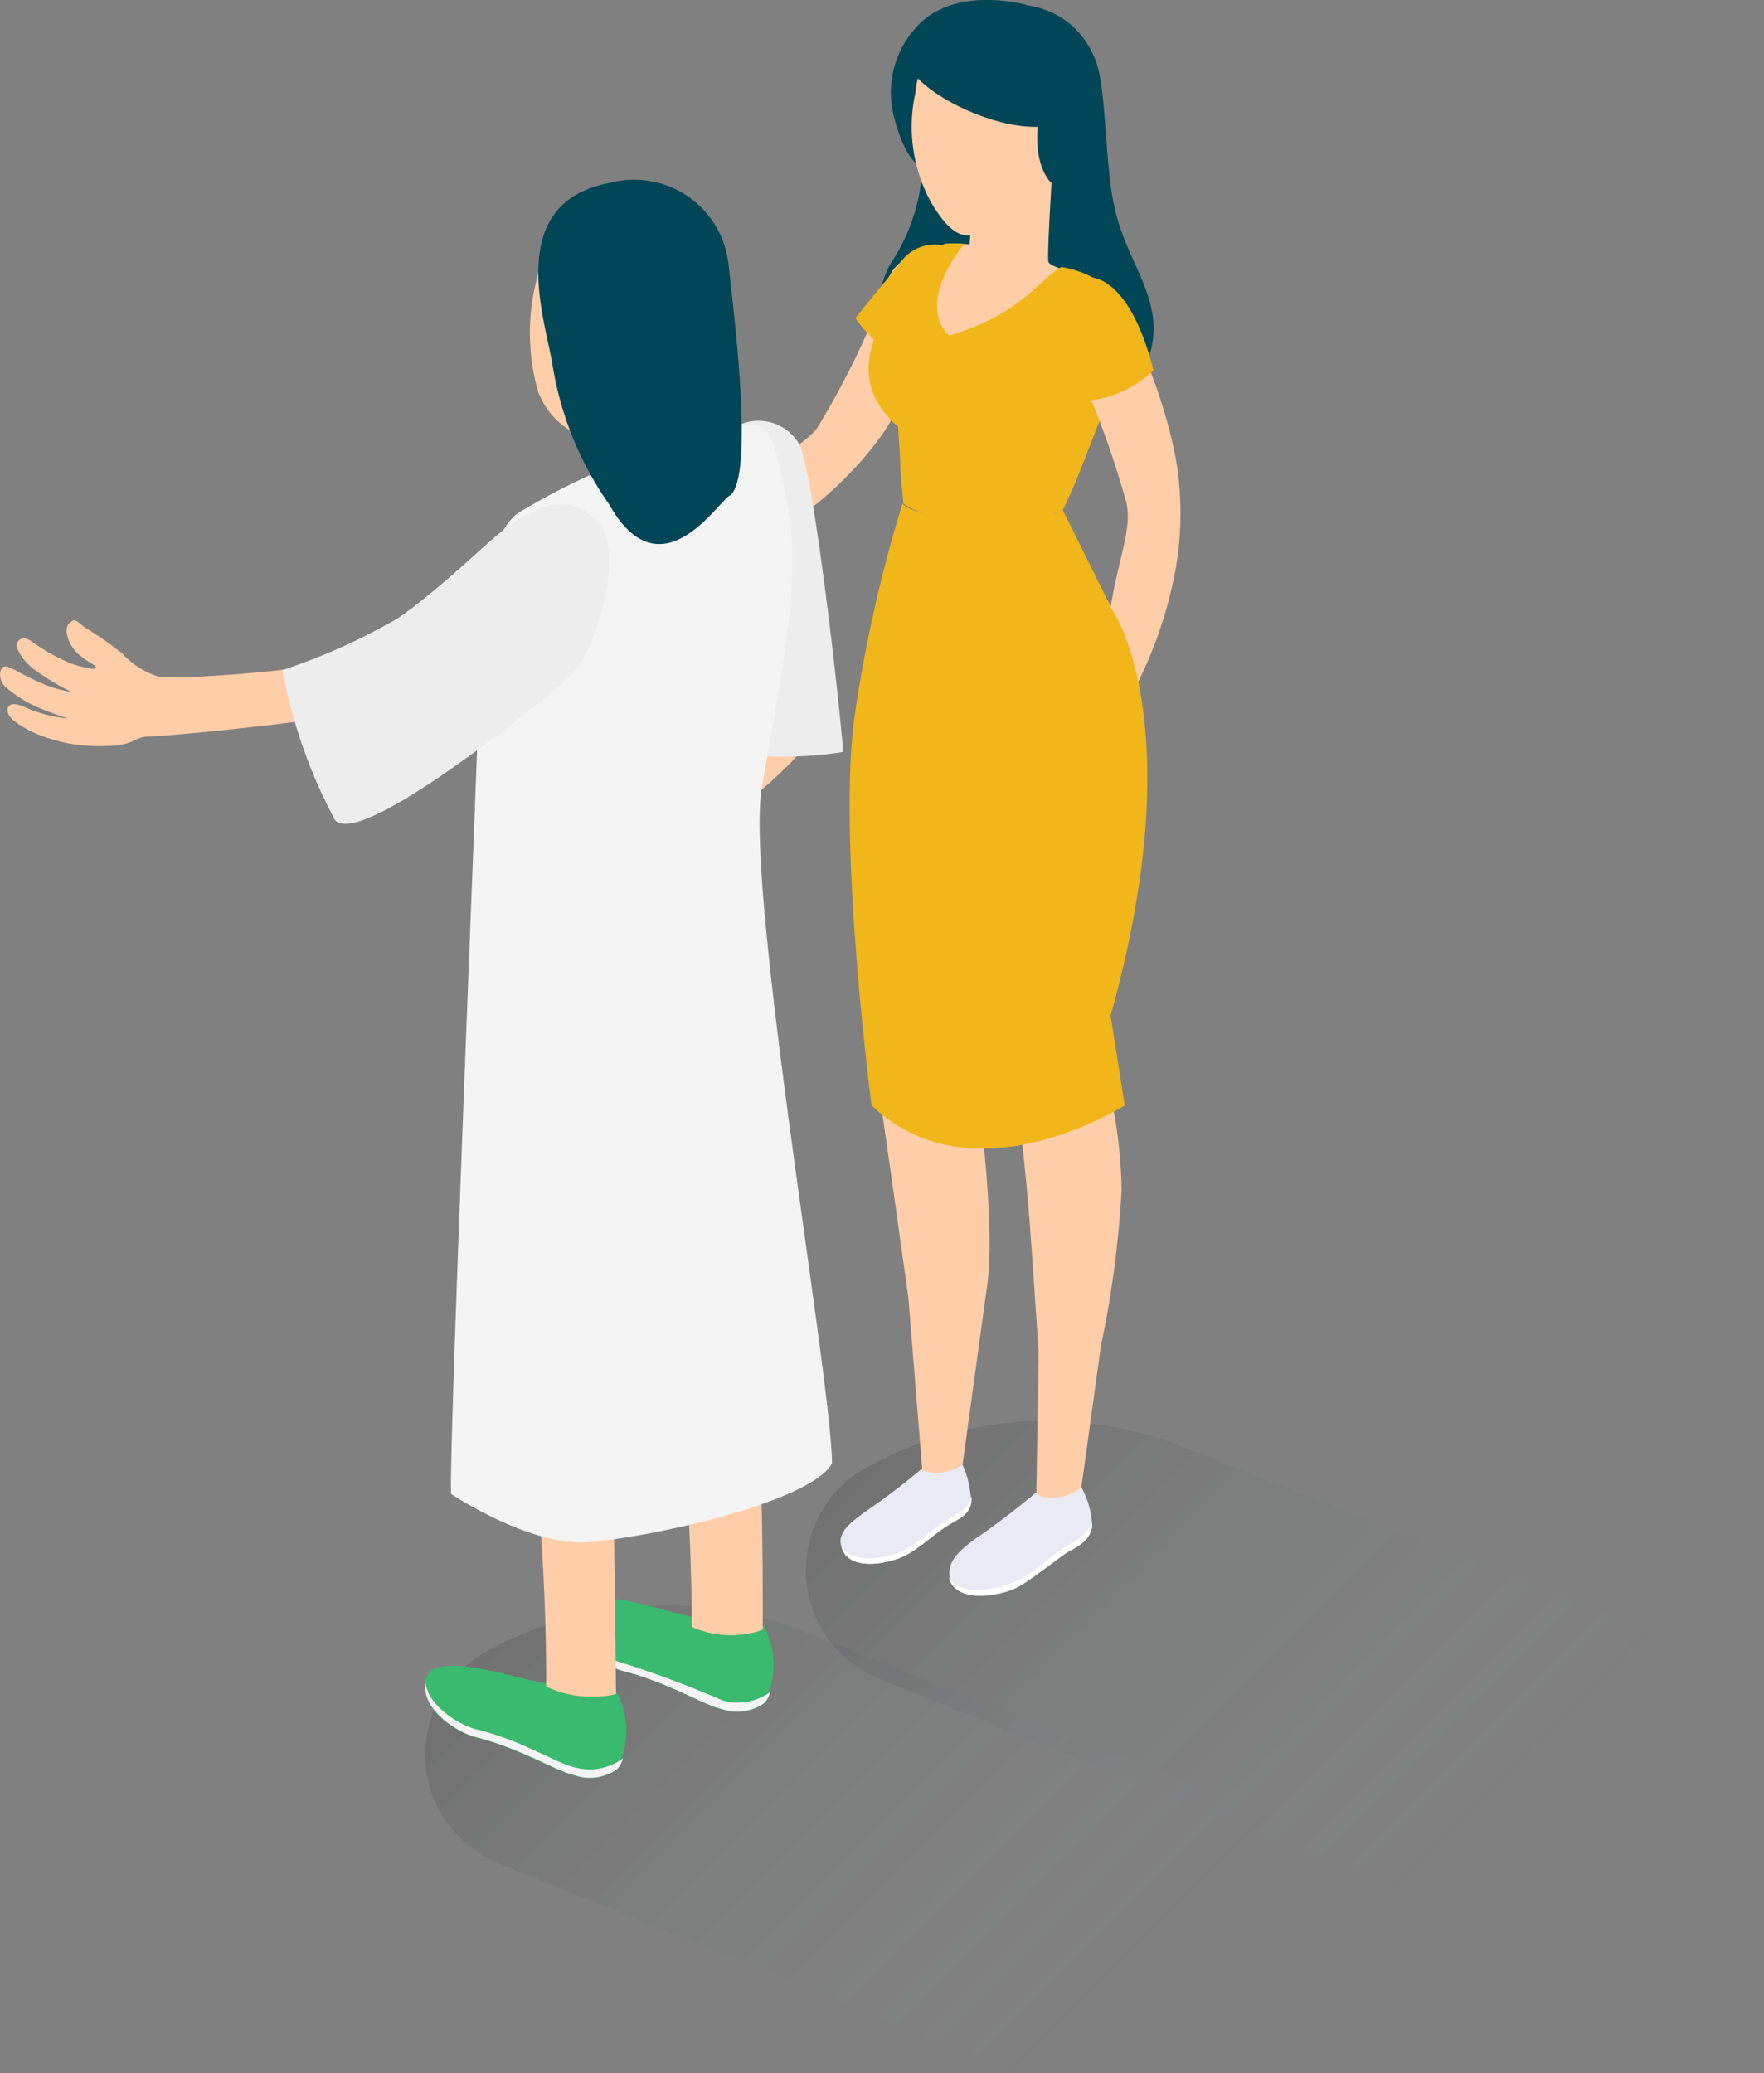 <svg xmlns="http://www.w3.org/2000/svg" xmlns:xlink="http://www.w3.org/1999/xlink" width="67.44" height="79.26" viewBox="0 0 67.44 79.26"><rect x="0" y="0" width="67.44" height="79.26" fill="#808080" stroke="none"/><defs><linearGradient id="a" data-name="名称未設定グラデーション 3" x1="37.55" y1="51.42" x2="58.82" y2="72.69" gradientUnits="userSpaceOnUse"><stop offset="0" stop-opacity=".12"/><stop offset=".87" stop-color="#b2c3d6" stop-opacity="0"/></linearGradient><linearGradient id="b" x1="23" y1="58.47" x2="44.27" y2="79.74" xlink:href="#a"/></defs><g data-name="レイヤー 2"><g data-name="レイヤー 1"><path d="M33.6 64.18l19.8 8 14-8.13-22.19-8.74a14.18 14.18 0 0 0-12.11.81 4.48 4.48 0 0 0 .5 8.06z" fill="url(#a)"/><path d="M19.05 71.23l19.8 8 14-8.13-22.19-8.74a14.18 14.18 0 0 0-12.11.81 4.48 4.48 0 0 0 .5 8.06z" fill="url(#b)"/><path d="M37.07.68C37.5 0 40.8-.48 41.89 2.32c.41 1.06.34 3.78.69 5.48s1.16 2.67 1.45 4.05-.19 3.7-3.52 4.11-5.31-.9-6.1-2a3.43 3.43 0 0 1-.35-3.9 7.24 7.24 0 0 0 1.21-4.27z" fill="#014656"/><path d="M26.6 19.63l.16-.1c.54-.35 4.14-2.57 4.49-3.18A32 32 0 0 0 33.86 11a1.57 1.57 0 0 1 1.87-1.28c.82.11.93.08.5 1.39a19.9 19.9 0 0 1-2.4 5.35 11.89 11.89 0 0 1-1.32 1.61 13.92 13.92 0 0 1-1.32 1.22 33.33 33.33 0 0 1-3.91 2 6.43 6.43 0 0 1-2.58.71.92.92 0 0 1-.56-.12.73.73 0 0 1-.28-.51 2.31 2.31 0 0 1 0-.59 8.49 8.49 0 0 0 2.74-1.15z" fill="#ffcea9"/><path d="M39.25.19s-2.49-.72-4 .63a3.7 3.7 0 0 0-1.06 3.69c.2.78.6 1.85 1.22 1.91S39.25.19 39.25.19z" fill="#014656"/><path d="M35.33 13.91a4.12 4.12 0 0 1-2.63-1.75l1.71-2.1a1.59 1.59 0 0 1 2-.56c1.14.63.74 2.34-1.08 4.41z" fill="#f1b61a"/><path d="M40.2 7s-.17 2.77-.12 3 1.09.4 1.38.64S40 13.65 39 14.06s-3.71-.63-3.9-2.06a3.24 3.24 0 0 1 1.19-2.66 6.77 6.77 0 0 1 .78 0L37.16 8c1.24-.41 3.04-1 3.04-1z" fill="#ffcea9"/><path d="M42.15 15.81c-.4 1-.72 1.88-1 2.54-.19.46-.36.83-.52 1.15 0 0-3.37 1.44-6.09-.24 0 0-.06-.62-.12-1.35 0-.56-.07-1.15-.08-1.59-2.51-2.18-.36-4.88 1.76-7a5 5 0 0 1 .77 0s-1.9 2.23-.58 3.51c2.82-.85 3.38-2.12 4.29-2.62.77.12 1.67.53 1.79 1a9.25 9.25 0 0 1-.22 4.6z" fill="#f1b61a"/><path d="M35 3.54a3.28 3.28 0 0 1 3.4-3A3.53 3.53 0 0 1 40.2 7a3.55 3.55 0 0 1-.28.77A5.28 5.28 0 0 1 37 9c-.49 0-.92-.46-1.38-1.22A6 6 0 0 1 35 3.54z" fill="#ffcea9"/><path d="M39 .55c1.29.26 2.35.62 2.7 1.88a6.66 6.66 0 0 1 .25 3.24l-.18.5L40.2 7s-.73-.61-.5-2.39a1.36 1.36 0 0 0-.22-.65 2.11 2.11 0 0 1-.22-.54 2 2 0 0 0-1-1.09 3.52 3.52 0 0 0-3.1.14A3.39 3.39 0 0 1 39 .55z" fill="#014656"/><path d="M42.47 23.17c.28-1.8.84-3 .58-4a35.84 35.84 0 0 0-2.2-5.85c-.56-1.12-.39-1.91.2-2.35s1.3-.28 1.89 1a19.38 19.38 0 0 1 2 5.5A12.3 12.3 0 0 1 44.9 22a16.5 16.5 0 0 1-1.38 4.06c-.18.44-1.31-1.36-1.05-2.89z" fill="#ffcea9"/><path d="M41.33 56.84c-.65.53-1.67.16-1.71.21a28.38 28.38 0 0 1-2.39 1.82c-.41.32-1 .75-.93 1.36.21 1.1 2 .77 2.63.43a21.48 21.48 0 0 0 1.83-1.29c.45-.27.89-.42 1-1a3.44 3.44 0 0 0-.43-1.53z" fill="#e9eaf4"/><path d="M41.71 58.16c-.08.54-.52.69-1 1-.64.39-1.2 1-1.87 1.3s-2.14.62-2.57-.17c.24 1.06 2 .73 2.62.4s1.21-.89 1.83-1.29c.45-.27.89-.42 1-1a.89.89 0 0 0-.01-.24z" fill="#fff"/><path d="M36.76 55.92c-.6.49-1.5.21-1.55.26A25.63 25.63 0 0 1 33 57.85c-.37.3-1 .69-.84 1.25.19 1 1.8.7 2.41.39s1.1-.82 1.67-1.17c.42-.26.82-.39.88-.91a3.54 3.54 0 0 0-.36-1.49z" fill="#e9eaf4"/><path d="M37.14 57.19c-.08.5-.48.63-.88.89-.59.36-1.11.88-1.71 1.19s-2 .56-2.36-.15c.22 1 1.8.66 2.4.36s1.1-.82 1.68-1.18c.41-.25.81-.38.87-.9a.74.74 0 0 0 0-.21z" fill="#fff"/><path d="M33.25 25.59c.28-2.24 1.11-5.52 1.11-5.52a6.78 6.78 0 0 0 2.5.63 20.85 20.85 0 0 0 3.77-.37c.41.71.85 1.39 1.33 2.06a8.82 8.82 0 0 1 1.6 6.31c-.19 2.3-1.46 11.81-1.46 11.81a18.15 18.15 0 0 1 .78 5 39.22 39.22 0 0 1-.79 5.94l-.75 5.43s-1 .72-1.72.21l.09-5.31c-.08-1.3-.21-3.22-.3-4.44-.13-2-.49-5.17-.59-6s-.36-2.17-.48-3.72-.7-9.41-.7-9.41l-.09 1.47s-.07 2.39-.41 5.34-.47 4.26-.47 4.26a6.43 6.43 0 0 1 .68 1.91c0 .64.78 5.69.35 8.25L36.8 56a1.72 1.72 0 0 1-1.54.21l-.53-6.58c-.35-2.52-1.1-7.83-1.21-8.5a28.37 28.37 0 0 1-.45-4.21 92.56 92.56 0 0 1 .18-11.33z" fill="#ffcea9"/><path d="M40.63 19.5l1.93 3.89s3 4.32-.1 15.44l.54 3.43s-5.8 3.72-9.68 0c0 0-1.34-10.28-.63-15a53.86 53.86 0 0 1 1.81-8s.95 1.05 5.83.36m3.77-5.46a4.12 4.12 0 0 1-2.94 1.17l-.76-2.61a1.58 1.58 0 0 1 .66-2c1.16-.54 2.37.75 3.04 3.44z" fill="#f1b61a"/><path d="M23.37 20.51a.39.39 0 0 1 .28.2.21.21 0 0 1-.1.27.37.37 0 0 1 .42.31.35.35 0 0 1-.09.31.37.37 0 0 1 .43.19.39.39 0 0 1-.13.43 1 1 0 0 1 .25.05.22.22 0 0 1 .13.23.24.24 0 0 1-.13.15H24a1.36 1.36 0 0 1-.53-.07 1.15 1.15 0 0 1-.49-.51 4.56 4.56 0 0 1-.39-.8c-.09-.23-.21-.61.05-.78a.61.61 0 0 1 .32-.08 1.71 1.71 0 0 1 .41.1z" fill="#ffcea9"/><path d="M23.6 20.68a.27.27 0 0 0 .06.28.22.22 0 0 0 .22 0 1.21 1.21 0 0 0 .12-.16 1.3 1.3 0 0 0 .21-.31c.1-.19.08-.6-.23-.52s-.34.47-.38.71z" fill="#ffcea9"/><g data-name="Men 2"><path d="M28.8 22.35l.62 4.22-2.27 2.23.57 2.54c0-.05 3.52-2.57 3.7-4S30.63 22 30.51 21z" fill="#ffcea9"/><path d="M28.82 28.89a14.87 14.87 0 0 0 3.41-.14c0-.59-1.1-10.81-1.7-11.81a1.8 1.8 0 0 0-2.28-.69z" fill="#ededed"/><path d="M23.58 67.65a1.79 1.79 0 0 1-1.62.23c-.71-.15-2-1-3.76-1.45-.8-.2-2.3-1.21-1.89-2.31s3.94.24 4.58.22a3.5 3.5 0 0 0 2.67.32 3.17 3.17 0 0 1 .02 2.99z" fill="#3aba6e"/><path d="M23.82 67.22a1 1 0 0 1-.23.42 1.79 1.79 0 0 1-1.62.23c-.7-.15-2-1-3.75-1.45-.75-.18-2.11-1.07-1.95-2.08.11.88 1.27 1.61 1.95 1.78 1.75.42 3.05 1.3 3.75 1.45a2.11 2.11 0 0 0 1.85-.35z" fill="#f4f4f4"/><path d="M29.23 65.12a1.81 1.81 0 0 1-1.63.23c-.7-.15-2-1-3.75-1.45-.81-.2-2.31-1.21-1.89-2.3.47-1.25 3.94.23 4.58.21a3.5 3.5 0 0 0 2.65.32 3.23 3.23 0 0 1 .04 2.99z" fill="#3aba6e"/><path d="M29.45 64.69a1 1 0 0 1-.23.42 1.79 1.79 0 0 1-1.62.23c-.7-.15-2-1-3.76-1.45-.74-.18-2.1-1.07-1.94-2.08.11.88 1.27 1.62 1.94 1.78A40.13 40.13 0 0 1 27.6 65a2.11 2.11 0 0 0 1.85-.31z" fill="#f4f4f4"/><path d="M29.16 62.31a3.66 3.66 0 0 1-2.71-.11 82.82 82.82 0 0 0-.45-8.36c-.46-3.18-1.51-4.63-1.68-6.33-.19-1.95-.5-4.14-.5-4.14l-.23 3-.36 6s.07-.19.16 2.22c.08 2 .16 10.18.16 10.18a4.12 4.12 0 0 1-2.67-.29 79.8 79.8 0 0 0-.51-9.21c-.25-1.3-1.2-2.66-1.28-4-.14-1.71-.8-15.78-.8-15.78l9.8-2.73c1 2.81.82 6.23.69 9.76-.12 3.11-.36 6.39-.36 6.39a22.3 22.3 0 0 1 .43 3.93c.35 2.38.31 9.47.31 9.47zm-1.34-43.97a4.12 4.12 0 0 1-3.16 1.72c-1.3.09-3.3-.91-2.5-1.4s.82-.7.75-1.1-.19-1-.19-1a2.44 2.44 0 0 1-.59.07 2.92 2.92 0 0 1-1.56-1.67 8.18 8.18 0 0 1 0-4.47 3.06 3.06 0 0 1 3.73-2.77c2.24.24 3.56 1.48 3.32 3.72a3.72 3.72 0 0 1-1.5 3.08l-.18.5a11.14 11.14 0 0 0 .19 1.29c.09.26.71 0 1.54 0 .57-.02.61 1.09.15 2.03z" fill="#ffcea9"/><path d="M28.5 16.23c.93 0 1.05.31 1.53 2.65.58 2.84.16 5.22-.9 11.2-.67 3.8 2.66 22.64 2.68 25.88-.91 1.52-7.09 2.84-9.33 3s-5.23-1.84-5.23-1.84c-.12-1 1-28.09 1.11-31.78.12-3.2.53-5.09 1.47-5.74a27.18 27.18 0 0 1 3-1.56s.14.62 1.7.14 2.17-1.18 1.94-1.75a19.65 19.65 0 0 1 2.03-.2z" fill="#f4f4f4"/><path d="M6 25.85A3.11 3.11 0 0 1 4.69 25a12.75 12.75 0 0 0-1.43-1c-.42-.32-.38-.36-.6-.18s-.11.73.26 1.11.71.46.75.58-.38.05-.95-.14a7.25 7.25 0 0 1-1.57-.89c-.42-.22-.57.13-.49.32a2.12 2.12 0 0 0 .77.88 9.35 9.35 0 0 0 1.29.77 4.44 4.44 0 0 1-1.13-.33c-.68-.29-.92-.48-1.28-.62s-.42.49-.09.77a4.82 4.82 0 0 0 1.13.73c.46.21 1.25.47 1.25.47A5.19 5.19 0 0 1 .87 27c-.36-.14-.57-.09-.58.14s.18.44.91.83a6.24 6.24 0 0 0 2.87.55c1 0 1.07-.34 1.58-.36 1.92-.08 9.25-.91 9.9-1.3 2.49-1.48 4.16-2 6-3.49 1.53-1.28 1.46-2.35.56-2.67a2.63 2.63 0 0 0-2.74.37c-1.2.69-2.82 2.48-4.8 3.82-.84.59-7.98 1.18-8.57.96z" fill="#ffcea9"/><path d="M21.8 25.85c-1 .91-8.06 6.66-9 5.49a19.66 19.66 0 0 1-2-5.72 23.57 23.57 0 0 0 4.44-2c1.84-1.31 3.29-2.83 4.19-3.5C21 19 22 19.06 22.85 19.94c1.08 1.06-.05 5-1.05 5.91z" fill="#ededed"/><path d="M23.28 19.27c2 3.56 4.21-.18 4.65-.34.9-.83.14-6.83-.08-8.84A3.63 3.63 0 0 0 23.28 7c-4 .76-2.45 5.2-2.17 6.87a12.8 12.8 0 0 0 2.17 5.4z" fill="#014656"/></g><path d="M34.7 2.21c-.13 1.09 3.62 3.09 5.64 2.55 1.21-.33 0-2.94-.75-3.23-1.21-.44-4.89.68-4.89.68z" fill="#014656"/></g></g></svg>
